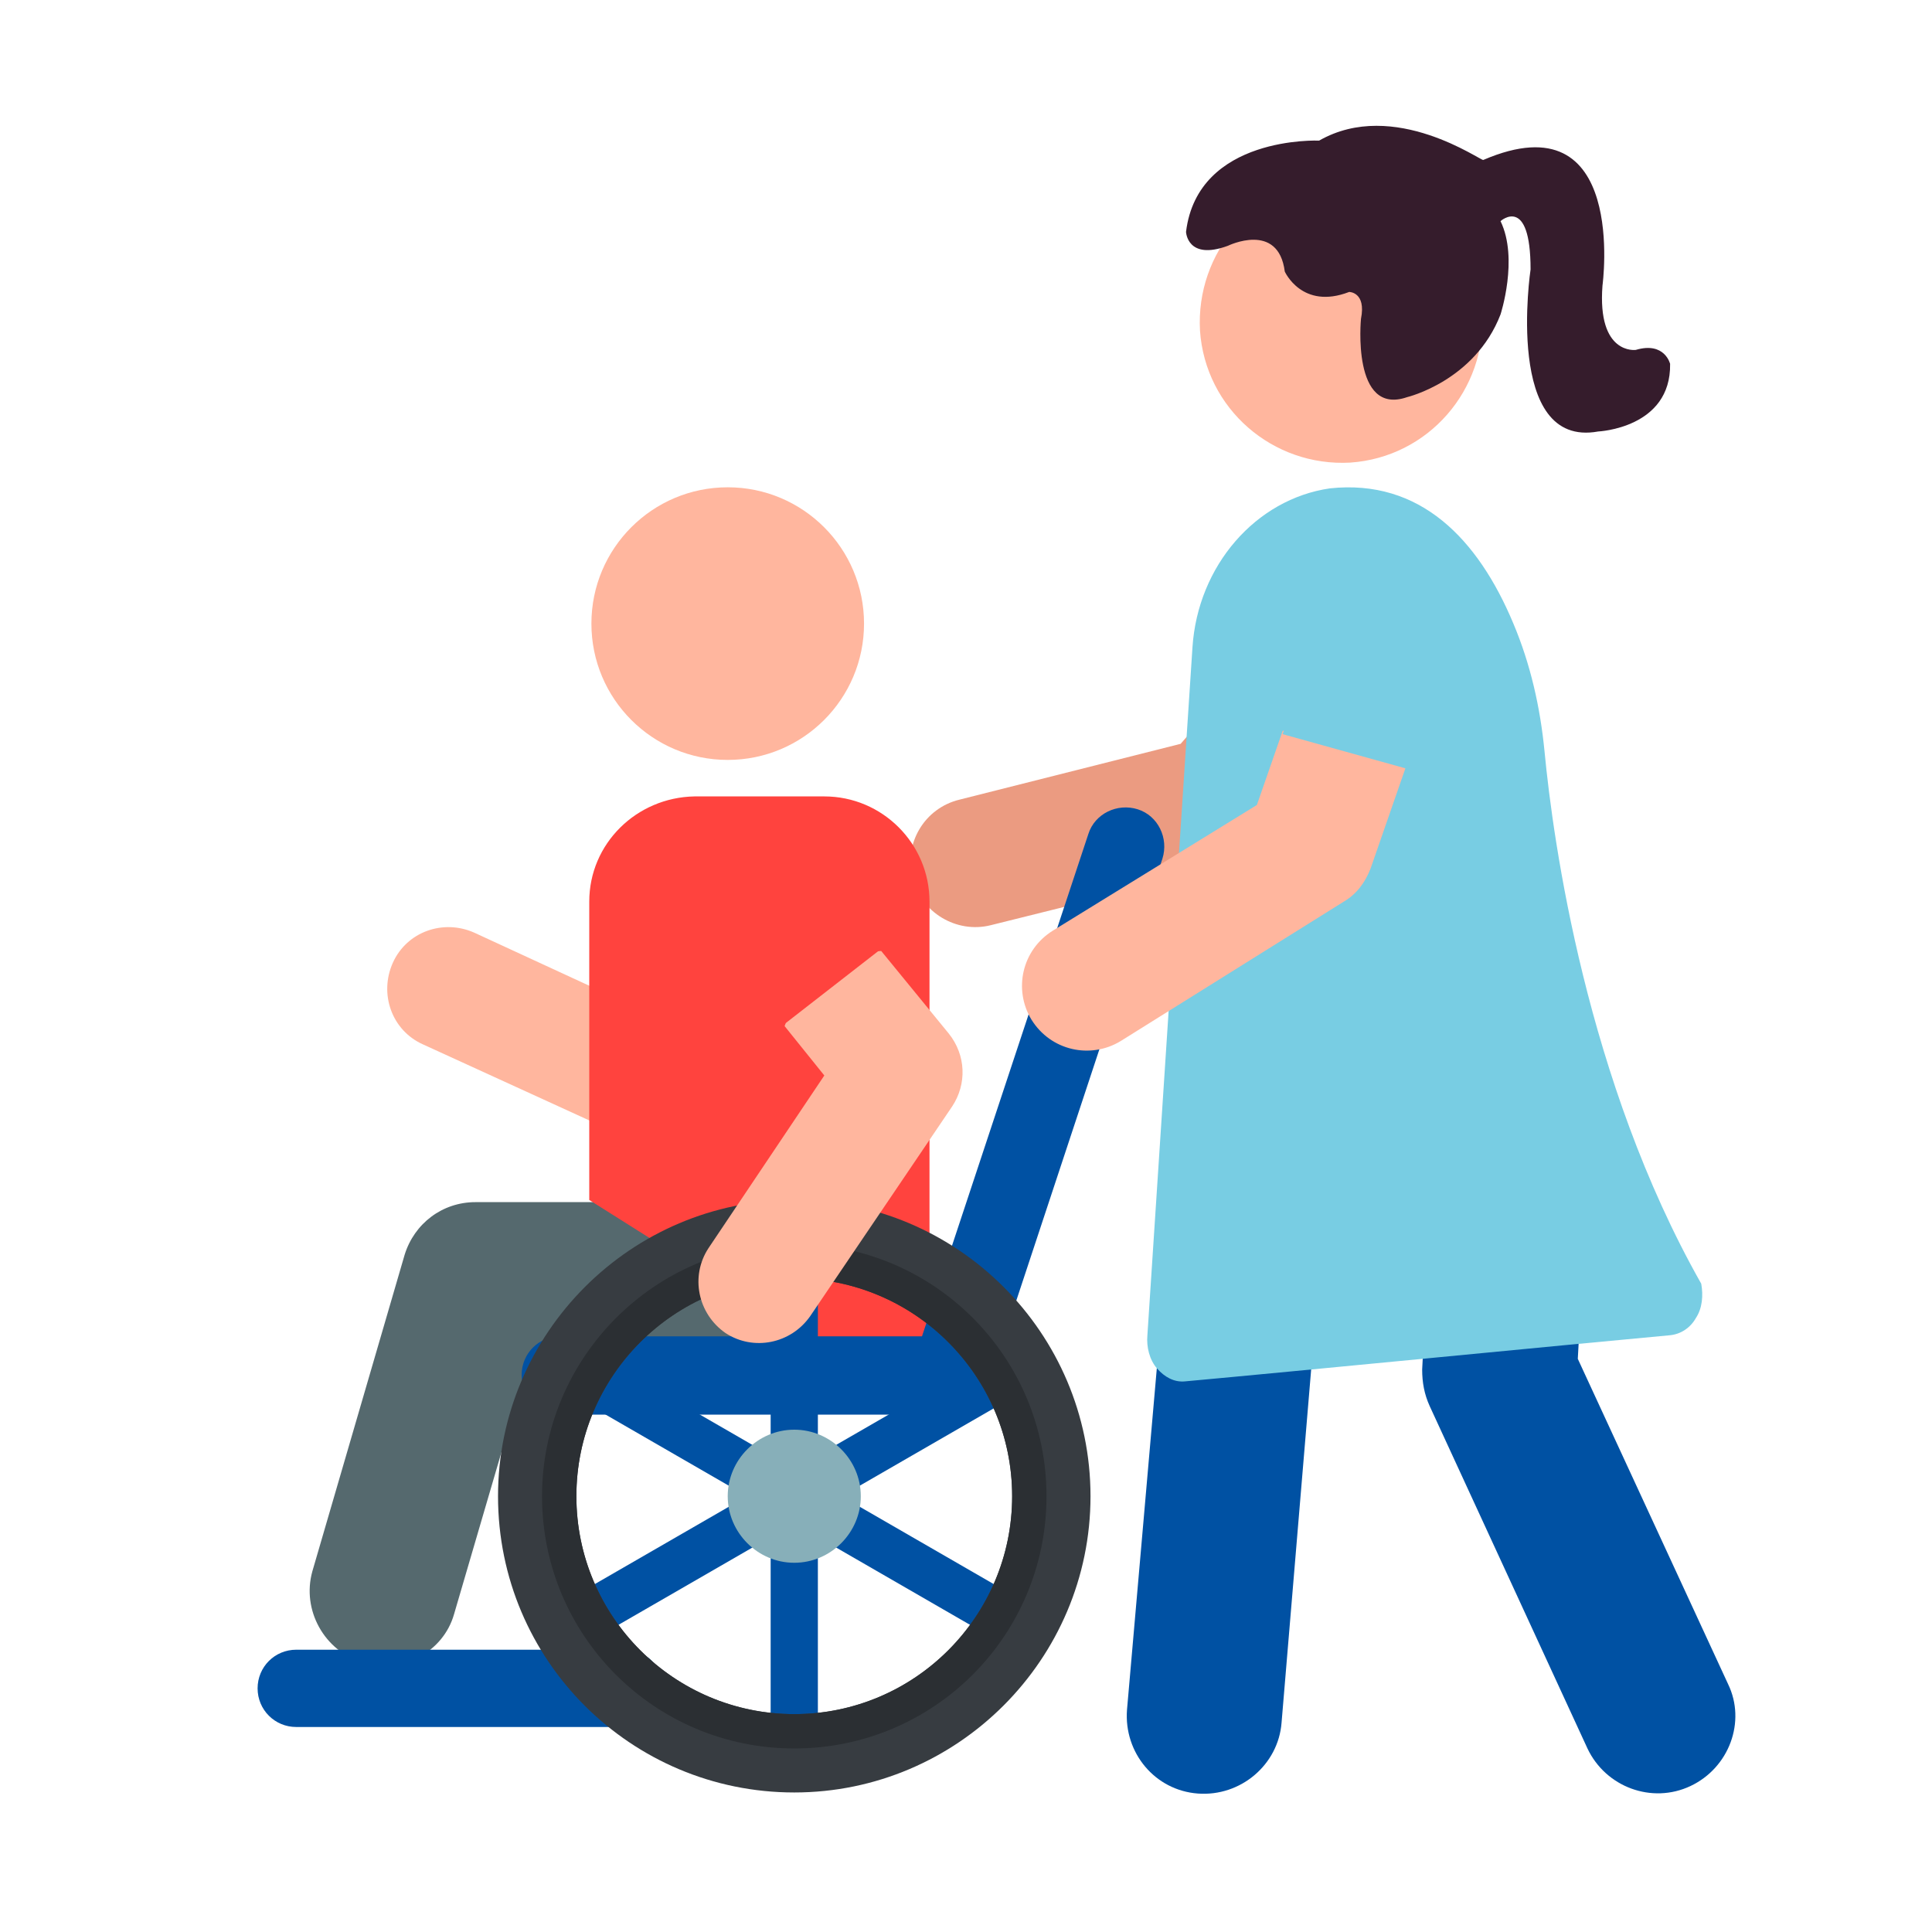 <?xml version="1.0" encoding="UTF-8"?>
<svg xmlns="http://www.w3.org/2000/svg" xmlns:xlink="http://www.w3.org/1999/xlink" id="Capa_1" x="0px" y="0px" viewBox="0 0 180 180" style="enable-background:new 0 0 180 180;" xml:space="preserve">
<style type="text/css">
	.st0{fill:#EB9B81;}
	.st1{fill:#0051A3;}
	.st2{fill:#78CDE3;}
	.st3{fill:#FFB69E;}
	.st4{fill:#55696E;}
	.st5{fill:#FF433E;}
	.st6{fill:#87AFB9;}
	.st7{fill:#373C41;}
	.st8{fill:#2B2F33;}
	.st9{fill:#351C2C;}
</style>
<g>
	<g>
		<path class="st0" d="M92.3,86.2C89.1,87,85.8,85,85,81.8s1.1-6.5,4.4-7.3l20.6-5.2l15.4-17.7c2.2-2.5,6-2.8,8.5-0.6s2.8,6,0.6,8.5    l-16.6,19.2c-0.8,0.9-1.9,1.6-3.1,1.9L92.3,86.2L92.3,86.2z"></path>
	</g>
	<g>
		<g>
			<path class="st1" d="M157.5,166.4c-3.6,1.7-7.9,0.1-9.6-3.5L133.2,131c-0.5-1.1-0.7-2.2-0.7-3.4l1.4-27.2c0.2-4,3.6-7,7.6-6.8     s6.9,7.4,6.9,7.4l-1.4,25.6l14,30.3C162.7,160.4,161.1,164.7,157.5,166.4L157.5,166.4z"></path>
		</g>
	</g>
	<g>
		<path class="st1" d="M119.4,160.5c-0.3,3.9-3.8,6.9-7.8,6.6c-4-0.3-6.9-3.8-6.6-7.8l3.1-35.5c0-0.6,0.2-1.1,0.3-1.7l9.5-28.3    c1.3-3.8,5.4-5.8,9.1-4.5c3.8,1.3,5.8,5.4,4.5,9.1l-9.2,27.5L119.4,160.5L119.4,160.5z"></path>
	</g>
	<g>
		<path class="st2" d="M143.9,70c-0.4-4.1-1.3-8.1-2.9-11.9c-3.3-7.9-8.7-13.5-17.1-12.6l0,0c-6.9,1-12.3,7.2-12.8,14.8l-4.2,64.1    c-0.1,1.1,0.2,2.3,0.9,3.1c0.7,0.8,1.6,1.3,2.6,1.2c9.9-0.9,35.4-3.4,45.2-4.3c1-0.1,1.9-0.7,2.4-1.6c0.6-0.9,0.7-2.1,0.5-3.2l0,0    C147.8,100.7,144.7,78.4,143.9,70z"></path>
	</g>
	<g>
		<g>
			<g id="XMLID_297_">
				<path class="st3" d="M64.1,103.2c-1.5,2.4-4.6,3.3-7.2,2.1l-17.5-8c-2.9-1.3-4.1-4.7-2.8-7.6s4.7-4.1,7.6-2.8l13,6L66,79.3      c1.7-2.6,5.3-3.4,7.9-1.7c2.6,1.7,3.4,5.3,1.7,7.9L64.1,103.2L64.1,103.2z"></path>
			</g>
			<g>
				<g id="XMLID_296_">
					<path class="st4" d="M33.8,154.9c-3.6-1.1-5.7-4.9-4.7-8.5l8.6-29.5c0.9-2.9,3.5-4.9,6.6-4.9h31.3c3.8,0,6.9,3.1,6.9,6.9       s-3.1,6.9-6.9,6.9H49.5l-7.2,24.6C41.3,153.9,37.5,156,33.8,154.9z"></path>
				</g>
				<path class="st5" d="M54.9,84v27.8L80.6,128c3.3,0,6-2.7,6-6V84c0-5.4-4.4-9.8-9.8-9.8H64.7C59.3,74.3,54.9,78.6,54.9,84z"></path>
				<g>
					<g>
						<path class="st1" d="M24,157.3c0-2,1.6-3.6,3.6-3.6h30.6c2,0,3.6,1.6,3.6,3.6s-1.6,3.6-3.6,3.6H27.6        C25.6,160.9,24,159.3,24,157.3z"></path>
					</g>
				</g>
				<g id="XMLID_295_">
					<g>
						<path class="st1" d="M48.6,128.1c0-2,1.6-3.6,3.6-3.6h33.7l15.5-46.8c0.6-1.9,2.7-2.9,4.6-2.3s2.9,2.7,2.3,4.6L92,129.3        c-0.5,1.5-1.9,2.5-3.5,2.5H52.2C50.2,131.8,48.6,130.1,48.6,128.1z"></path>
					</g>
				</g>
				<path class="st1" d="M52.1,149.5c-1,0.6-1.4,1.9-0.8,3c0.4,0.7,1.1,1.1,1.9,1.1c0.4,0,0.7-0.1,1.1-0.3l17.5-10.1v20.2      c0,1.2,1,2.2,2.2,2.2s2.2-1,2.2-2.2v-20.2l17.5,10.1c0.3,0.2,0.7,0.3,1.1,0.3c0.8,0,1.5-0.4,1.9-1.1c0.6-1,0.2-2.4-0.8-3      l-17.5-10.1l17.5-10.1c1-0.6,1.4-1.9,0.8-3c-0.6-1-1.9-1.4-3-0.8l-17.5,10.1v-20.2c0-1.2-1-2.2-2.2-2.2s-2.2,1-2.2,2.2v20.2      l-17.5-10.1c-1-0.6-2.4-0.2-3,0.8s-0.2,2.4,0.8,3l17.5,10.1L52.1,149.5L52.1,149.5z"></path>
				<g>
					<path class="st6" d="M67.8,139.4c0,3.4,2.8,6.2,6.2,6.2c3.4,0,6.2-2.8,6.2-6.2s-2.8-6.2-6.2-6.2S67.8,136,67.8,139.4z"></path>
				</g>
				<g>
					<path class="st7" d="M46.4,139.4c0-15.2,12.4-27.6,27.6-27.6s27.6,12.4,27.6,27.6S89.2,167,74,167S46.4,154.7,46.4,139.4z        M53.7,139.4c0,11.2,9.1,20.3,20.3,20.3s20.3-9.1,20.3-20.3s-9.1-20.3-20.3-20.3S53.7,128.2,53.7,139.4z"></path>
				</g>
				<path class="st8" d="M74,119.1c11.2,0,20.3,9.1,20.3,20.3s-9.1,20.3-20.3,20.3s-20.3-9.1-20.3-20.3S62.8,119.1,74,119.1       M50.5,139.4c0,13,10.5,23.5,23.5,23.5s23.5-10.5,23.5-23.5S87,115.9,74,115.9S50.5,126.5,50.5,139.4z"></path>
				<ellipse class="st3" cx="67.8" cy="58.1" rx="12.7" ry="12.7"></ellipse>
				<g id="XMLID_293_">
					<path class="st3" d="M75.5,122.6c-1.8,2.6-5.3,3.3-7.9,1.6c-2.6-1.8-3.3-5.3-1.6-7.9l10.8-16.1l-3.7-4.6l2.4-6.5l6.6-0.5       l6.3,7.7c1.6,2,1.7,4.7,0.3,6.8L75.5,122.6L75.5,122.6z"></path>
				</g>
				<g id="XMLID_292_">
					<path class="st5" d="M66.5,78.3c-2.5,2-2.8,5.6-0.8,8l7.4,9.1l9-7l-7.6-9.3C72.5,76.7,68.9,76.3,66.5,78.3L66.5,78.3z"></path>
				</g>
			</g>
		</g>
	</g>
	<path class="st3" d="M111.8,30.8c0.5,7.3,6.8,12.7,14,12.3c7.3-0.5,12.7-6.8,12.3-14c-0.5-7.3-6.8-12.7-14-12.3   C116.8,17.2,111.4,23.5,111.8,30.8z"></path>
	<g>
		<path class="st3" d="M104.4,97c-2.8,1.7-6.5,0.9-8.3-2c-1.7-2.8-0.9-6.5,2-8.3l19-11.7l2.4-6.9l6.6-1.7l4.9,5l-3.3,9.5    c-0.5,1.3-1.3,2.4-2.5,3.1L104.4,97L104.4,97z"></path>
	</g>
	<g>
		<path class="st2" d="M131,71.6l4.9-14c1.1-3.1-0.6-6.6-3.7-7.6c-3.1-1.1-6.6,0.6-7.6,3.7l-5.1,14.7L131,71.6z"></path>
	</g>
	<path class="st9" d="M122.9,13.1c0,0-11.3-0.5-12.4,8.5c0,0,0.1,2.7,3.9,1.3c0,0,4.7-2.3,5.3,2.4c0,0,1.6,3.6,6,1.9   c0,0,1.6,0,1.1,2.5c0,0-0.9,9.1,4.3,7.3c0,0,6.3-1.5,8.7-7.7c0,0,1.7-5.2,0-8.7c0,0,2.8-2.5,2.8,4.5c0,0-2.5,16.7,6.3,15.1   c0,0,6.8-0.3,6.7-6.3c0,0-0.5-2.1-3.2-1.3c0,0-3.6,0.5-3.1-6c0,0,2.4-17.5-11.1-11.7C138.1,15.1,129.9,9.1,122.9,13.1z"></path>
</g>
</svg>
